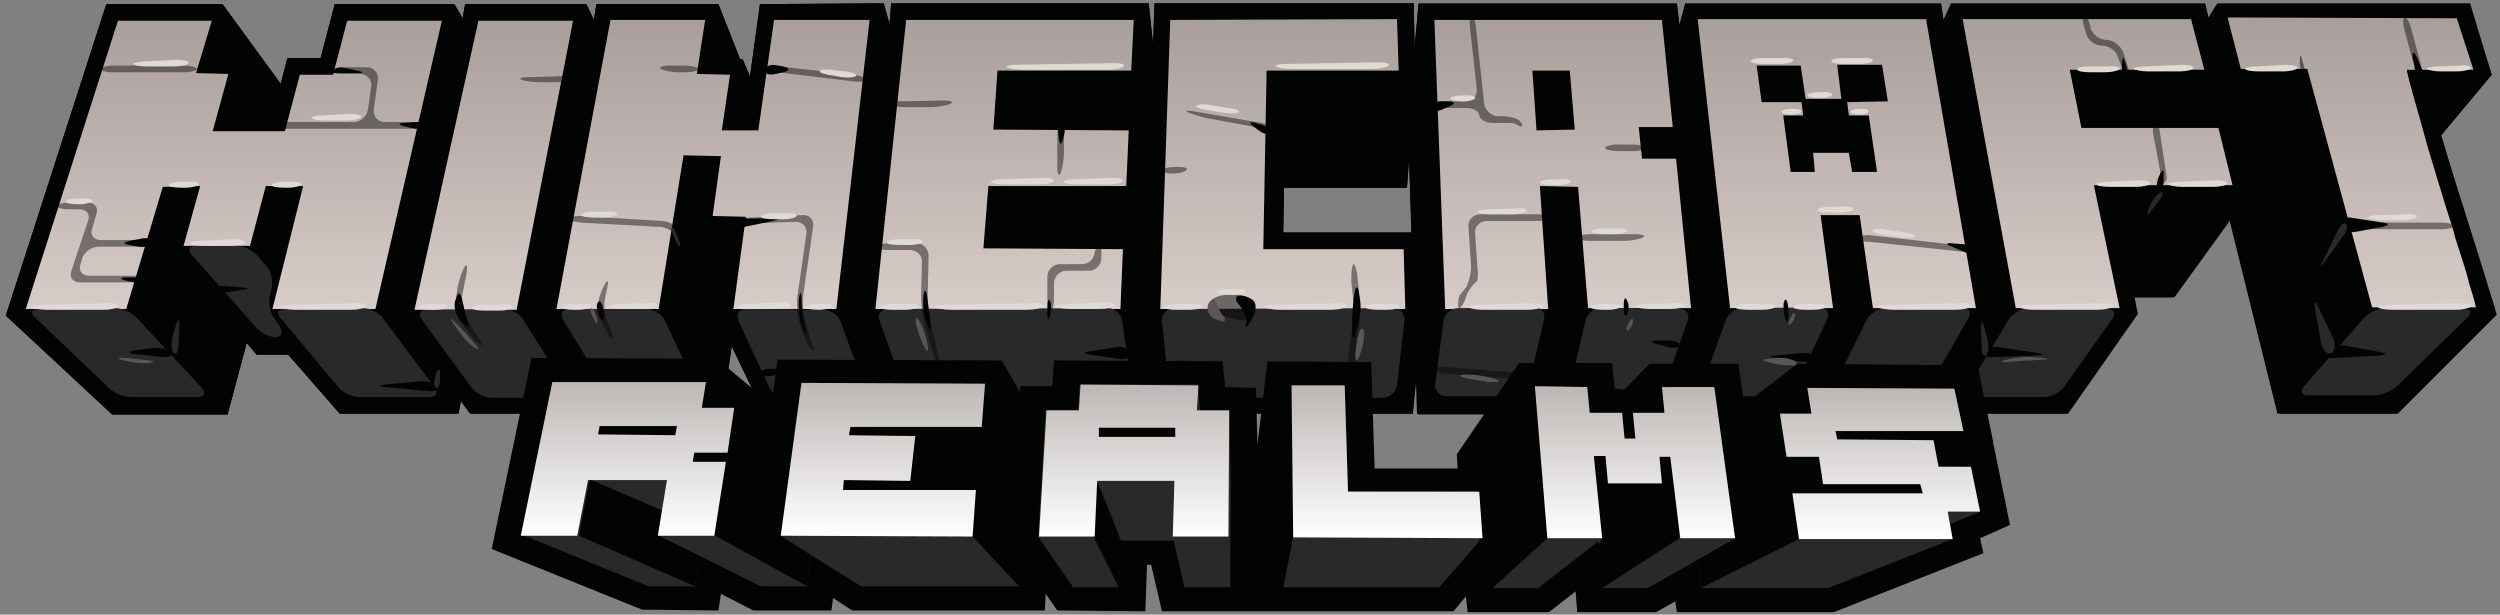 <svg xmlns="http://www.w3.org/2000/svg" viewBox="0 0 301 74">
  <rect x="0" y="0" width="301" height="74" fill="#808080" stroke="none"/>
  <defs>
    <linearGradient x1="50.042%" y1="100.015%" x2="50.042%" y2="-.116%" id="RealmsLogoA">
      <stop stop-color="#D8CCC9" offset="0%"/>
      <stop stop-color="#A89E9B" offset="100%"/>
    </linearGradient>
    <linearGradient x1="50.023%" y1="99.935%" x2="50.023%" y2=".084%" id="RealmsLogoB">
      <stop stop-color="#D8CCC9" offset="0%"/>
      <stop stop-color="#A89E9B" offset="100%"/>
    </linearGradient>
    <linearGradient x1="49.982%" y1="99.957%" x2="49.982%" y2=".028%" id="RealmsLogoC">
      <stop stop-color="#D8CCC9" offset="0%"/>
      <stop stop-color="#A89E9B" offset="100%"/>
    </linearGradient>
    <linearGradient x1="49.956%" y1="99.918%" x2="49.956%" y2="-.063%" id="RealmsLogoD">
      <stop stop-color="#D8CCC9" offset="0%"/>
      <stop stop-color="#A89E9B" offset="100%"/>
    </linearGradient>
    <linearGradient x1="50.175%" y1="100.319%" x2="50.175%" y2=".346%" id="RealmsLogoE">
      <stop stop-color="#D8CCC9" offset="0%"/>
      <stop stop-color="#A89E9B" offset="100%"/>
    </linearGradient>
    <linearGradient x1="50.028%" y1="100.074%" x2="50.028%" y2="-.14%" id="RealmsLogoF">
      <stop stop-color="#D8CCC9" offset="0%"/>
      <stop stop-color="#A89E9B" offset="100%"/>
    </linearGradient>
    <linearGradient x1="50.208%" y1="100.108%" x2="50.208%" y2="-.049%" id="RealmsLogoG">
      <stop stop-color="#D8CCC9" offset="0%"/>
      <stop stop-color="#A89E9B" offset="100%"/>
    </linearGradient>
    <linearGradient x1="49.879%" y1="99.857%" x2="49.879%" y2="-.242%" id="RealmsLogoH">
      <stop stop-color="#D8CCC9" offset="0%"/>
      <stop stop-color="#A89E9B" offset="100%"/>
    </linearGradient>
    <linearGradient x1="50.025%" y1="99.888%" x2="50.025%" y2=".133%" id="RealmsLogoI">
      <stop stop-color="#D8CCC9" offset="0%"/>
      <stop stop-color="#A89E9B" offset="100%"/>
    </linearGradient>
    <linearGradient x1="50.368%" y1="99.996%" x2="50.368%" y2="-.275%" id="RealmsLogoJ">
      <stop stop-color="#FFF" offset="0%"/>
      <stop stop-color="#BCB7B4" offset="100%"/>
    </linearGradient>
    <linearGradient x1="50.002%" y1="99.926%" x2="50.002%" y2="-.035%" id="RealmsLogoK">
      <stop stop-color="#FFF" offset="0%"/>
      <stop stop-color="#BCB7B4" offset="100%"/>
    </linearGradient>
    <linearGradient x1="49.814%" y1="100.397%" x2="49.814%" y2="-.244%" id="RealmsLogoL">
      <stop stop-color="#FFF" offset="0%"/>
      <stop stop-color="#BCB7B4" offset="100%"/>
    </linearGradient>
    <linearGradient x1="49.955%" y1="100.096%" x2="49.955%" y2="-.11%" id="RealmsLogoM">
      <stop stop-color="#FFF" offset="0%"/>
      <stop stop-color="#BCB7B4" offset="100%"/>
    </linearGradient>
    <linearGradient x1="49.927%" y1="100.238%" x2="49.927%" y2=".116%" id="RealmsLogoN">
      <stop stop-color="#FFF" offset="0%"/>
      <stop stop-color="#BCB7B4" offset="100%"/>
    </linearGradient>
    <linearGradient x1="50.101%" y1="99.773%" x2="50.101%" y2="-.111%" id="RealmsLogoO">
      <stop stop-color="#FFF" offset="0%"/>
      <stop stop-color="#BCB7B4" offset="100%"/>
    </linearGradient>
  </defs>
  <g fill-rule="nonzero" fill="none">
    <g fill="#020303">
      <path d="M13.5 49.9L.7 38 12.8.5h14l7 9.6.8-3.1h4L40.3.5h14.4l1 1.7.3-1.7h14.6l.9 1.9.3-1.9h14.7l2.6 6.6h.3l.9 2.1L91.5.5l14.9-.1.7 2.5.2-2.5h31l1.5 14-.3 8.2h-.7l.5 4.5-.3 8.7h-.9l.7 4.9-.4 9.1h-30.7l-.8-2.2-.2 2.2H92l-3.9-8.1-1.2 8.1H72.4l-1.1-1.6-.3 1.6H56.6l-1.1-1.5-.3 1.5H40.9l-6.2-7.1h-3.8l-1.2-1.4-2.3 8.6zM169.5 14.4l1.3-14h31.1l.3 2.6.7-2.6h30.8l.3 2 .9-2h30.6l.4 1.7L267 .4h30.4L300 9l-6.1 7.3.1.3c.4 1.4.9 2.9 1.3 4.3.3 1 2.2 7.2 2.2 7.2l.9 2.9c.3 1 .6 1.9.9 2.9.3 1 .6 2 .8 2.9l.3 1.1-11.9 11.9h-14.3l-5.8-23.4-6.8 9.4h-4.8l.4 2-8.4 12h-14.5L234 48l-1 1.8h-14.6l-.3-2-.9 2h-14.8l-.2-2.3-.8 2.3h-14.9l-.2-3-.6 3h-15.1l-1.1-35.4z"/>
      <path d="M137.7 37.6L139 .4h31.2l.2 8.5-1 13.7h-14.8l-.1 5.4H171l.3 9.6-1.2 12.2h-31z"/>
    </g>
    <g fill="#A89E9B">
      <path d="M27.5 8.9l-1.9 6.9h8.7L36.1 9h4l1.7-6.5h11.4l-8 34.7H32.8l3.7-14.8H32l-1.9 7.2h-8l2-7.2-4.5.1-4.4 14.7H3.1L14.2 2.5h11.3l-1.9 6.3zM69 2.5l-6.8 34.8H49.9l7.7-34.8zM85.8 26l1-7.2-4.5-.1-3 18.5H67l6.5-34.8h11.4l-1 6.5 4 .1-1 6.7h4.4l1.9-13.3h11.5l-4 34.8H88.3l1.5-11.1zM135.2 30l-.3 7.2h-29.5l3.7-34.8h27.4l-.3 6.1h-16.1l-.5 7.1 16.3.1-.3 6.7H119l-.6 7.5zM295.8 2.2l2 6.2h-8v.2c.3 1.3.7 2.7 1.1 4.1.4 1.4.8 2.8 1.2 4.3.4 1.5.9 2.9 1.3 4.4.5 1.5.9 3 1.4 4.5.3.9.6 1.8.8 2.7.3.9.6 1.9.9 2.8.3.9.6 1.9.8 2.8.3.9.6 1.9.8 2.8h-12.5l-7.8-28.7h-8l-1.6-6.2 27.6.1zM267.1 15.4l1.7 6.9h-16.7l3.1 14.8h-12.5l-6.4-34.8h27.5l1.6 6.1h-16.2l1.4 7zM219.2 25.9l1.5 11.2h-12.4l-3.9-34.8h27.5l6 34.8h-12.4l-1.6-11.2h-4.7zm8.1-13.7l-.7-4.4h-5.4l.5 4.1h-4.3l-.6-4h-5.3l.6 4.4h4.8l.2 1.6h-2.4l.9 6.8h2.9l-.2-2.3h4.3l.4 2.3h3l-1-6.8h-2.4l-.2-1.6 4.9-.1zM197.7 19.1h4.1l1.8 18h-12.4L190 22.5l-4.6-.1 1 14.8H174l-1.3-34.8h27.4l1.3 12.9h-4.1l.4 3.8zm-8.1-3.5l-.6-7.1h-4.5l.5 7.2 4.6-.1zM152.5 8.5h15.9l-.2-6.2-27.3.1-1.2 34.8h29.5L169 30h-16.9z"/>
    </g>
    <path d="M4.6 37.2c-.8 0-1 .5-.4 1l9 8.6c.6.6 1.8 1 2.6 1h8c.8 0 1-.5.5-1.1l-7.9-8.5c-.6-.6-1.7-1.1-2.5-1.1l-9.3.1zM34.3 37.2c-.8 0-1.1.5-.5 1.1l7 8.4c.5.6 1.6 1.1 2.5 1.1h8.4c.8 0 1.1-.5.6-1.2l-6.2-8.3c-.5-.7-1.6-1.2-2.4-1.2l-9.4.1z" fill="#29282A"/>
    <path d="M23.6 29.6c-.8 0-1.1.5-.5 1.1l7.8 8.8c.5.6 1.6 1.1 2.3 1.1.7 0 .9-.6.5-1.3l-.7-1c-.5-.7-.7-1.9-.5-2.7l.2-.8c.2-.8 0-2-.5-2.6L31 30.8c-.5-.6-1.6-1.2-2.4-1.2h-5zM51.4 37.3c-.8 0-1.1.5-.6 1.2l6 8.2c.5.7 1.6 1.2 2.4 1.2h8.2c.8 0 1.1-.6.7-1.3L63 38.5c-.4-.7-1.5-1.3-2.3-1.3l-9.3.1zM68.5 37.2c-.8 0-1.1.6-.7 1.3l4.9 8c.4.7 1.5 1.3 2.3 1.3h8c.8 0 1.2-.6.8-1.3l-3.8-8c-.4-.7-1.3-1.3-2.2-1.3h-9.3zM89.8 37.2c-.8 0-1.2.6-.9 1.4l3.7 8c.3.7 1.3 1.4 2.1 1.4h8.4c.8 0 1.3-.6 1-1.4l-2.9-7.9c-.3-.8-1.2-1.4-2-1.4l-9.4-.1zM106.9 37.2c-.8 0-1.3.6-1 1.4l2.7 7.6c.3.8 1.2 1.4 2 1.4h24.3c.8 0 1.4-.7 1.3-1.5l-1.1-7.5c-.1-.8-.9-1.5-1.7-1.5l-26.5.1zM141.2 37.2c-.8 0-1.4.7-1.3 1.5l.8 7.7c.1.8.8 1.5 1.7 1.5h24.1c.8 0 1.6-.7 1.7-1.5l.9-7.8c.1-.8-.5-1.5-1.3-1.5l-26.6.1zM175.5 37.1c-.8 0-1.6.7-1.7 1.5l-1 7.6c-.1.8.5 1.5 1.3 1.5h8.2c.8 0 1.7-.7 1.8-1.5l1.8-7.7c.2-.8-.3-1.5-1.1-1.5l-9.3.1zM192.7 37.1c-.8 0-1.7.7-1.8 1.5l-1.8 7.6c-.2.8.3 1.5 1.2 1.5h8.2c.8 0 1.7-.6 2-1.4l2.7-7.7c.3-.8-.2-1.4-1-1.4l-9.5-.1zM209.8 37.1c-.8 0-1.7.6-2 1.4l-2.8 7.8c-.3.8.2 1.4 1 1.4h8.2c.8 0 1.8-.6 2.1-1.4l3.7-7.9c.3-.7 0-1.4-.9-1.4l-9.3.1zM227 37.1c-.8 0-1.8.6-2.2 1.3l-3.9 7.9c-.4.7 0 1.3.8 1.3h8.5c.8 0 1.8-.6 2.2-1.3l4.6-8c.4-.7.1-1.3-.7-1.3l-9.3.1zM244.2 37.1c-.8 0-1.8.6-2.3 1.3l-4.9 8.1c-.4.7-.1 1.3.7 1.3h8.4c.8 0 1.9-.5 2.4-1.2l5.8-8.2c.5-.7.2-1.2-.6-1.2l-9.5-.1zM287.2 37.1c-.8 0-1.9.5-2.5 1.1l-7.3 8.3c-.5.6-.3 1.1.5 1.1h8c.8 0 2-.5 2.6-1l8.6-8.4c.6-.6.4-1-.4-1l-9.5-.1z" fill="#29282A"/>
    <g opacity=".44" fill="#020303">
      <path d="M12.2 8.3c-.1.2.5.4 1.3.4h8.7c.8 0 1.5-.2 1.5-.4s-.7-.4-1.5-.4h-8.5c-.7 0-1.4.1-1.5.4zM11.6 25.8c.3-.8-.2-1.4-1-1.4H8.3c-.8 0-1.5.2-1.5.4s.7.4 1.5.4h1.3c.8 0 1.3.6 1 1.4l-2 6c-.3.8.2 1.4 1 1.4h6.6c.8 0 1.5-.2 1.5-.4s-.7-.4-1.5-.4h-5.5c-.8 0-1.3-.6-1-1.4l.2-.7c.3-.8 1.1-1.4 2-1.4H17c.8 0 1.5-.2 1.5-.4s-.7-.4-1.5-.4h-4.9c-.8 0-1.3-.6-1-1.4l.5-1.7zM45.5 9.6c.1-.8-.5-1.5-1.3-1.5h-2.7c-.8 0-1.6.2-1.6.4-.1.2.5.4 1.4.4h2.1c.8 0 1.4.7 1.3 1.5l-.4 2.8c-.1.8-.9 1.5-1.7 1.5h-8c-.8 0-1.5.2-1.5.4s.7.4 1.5.4h15.5c.8 0 1.5-.2 1.5-.4s-.7-.4-1.5-.4h-3.8c-.8 0-1.4-.7-1.3-1.5l.5-3.6zM56.2 32.8c.1-.8 0-1.1-.3-.6-.3.5-.6 1.5-.8 2.3l-.2 1.5c-.2.8.1 2 .6 2.7l.6.8c.5.7 1.2 1.5 1.7 1.9.5.4.5.1 0-.6l-1.5-2.3c-.5-.7-.7-1.9-.6-2.7l.5-3zM68.4 9.5c0-.2-.7-.4-1.5-.3l-3.4.1c-.8 0-1.1.2-.7.3.4.1 1.5.3 2.3.3h1.8c.8 0 1.5-.2 1.5-.4zM73.1 34.7c.2-.8.1-1.1-.2-.6-.3.5-.7 1.4-.8 2-.1.6 0 1.8.3 2.5.3.8.8 1.7 1.1 2.1.3.4.4.1.1-.7l-.6-1.5c-.3-.8-.3-2.1-.1-2.9l.2-.9zM69.9 26c-.8 0-1.5.1-1.5.3 0 .2.7.4 1.5.5l9.3.5c.8 0 1.7.4 2 .9.3.5.7.7.8.6.2-.1 0-.6-.3-1.2-.3-.5-1.3-1-2.1-1l-9.7-.6zM79.6 8.3c.3.2 1.3.4 2.1.4h.9c.8 0 1.5-.2 1.5-.4s-.6-.3-1.4-.4l-2.2-.1c-.8.1-1.2.3-.9.5zM90.3 26.2c-.8 0-1.5.2-1.5.4s.7.4 1.5.3l5.5-.2c.8 0 1.4.6 1.3 1.4L96 35.7c-.1.8 0 2.1.2 2.9l.3 1c.2.8.7 1.9 1.1 2.4.4.5.5.3.2-.5l-.9-3c-.2-.8-.3-2.1-.2-2.9l1.2-8.3c.1-.8-.4-1.5-1.3-1.4l-6.3.3zM92.2 8.1c0 .2.6.5 1.4.6l9.2 1.1c.8.1 1.5 0 1.5-.2s-.7-.5-1.5-.6l-9-1c-.8-.1-1.5-.1-1.6.1zM111.8 30.8c0-.8-.6-1.5-1.4-1.5h-3.5c-.8 0-1.5.2-1.5.4s.7.4 1.5.4h2.7c.8 0 1.5.7 1.4 1.5l-.1 4c0 .8.1 2.1.3 2.9l.7 2.6c.2.8.6 1.9.9 2.4.3.5.4.3.2-.5l-1-4.5c-.2-.8-.3-2.1-.3-3l.1-4.7zM107.3 12.5c0 .2.7.4 1.5.4h3.3c.8 0 1.9-.2 2.3-.4.5-.2.1-.4-.7-.4l-5 .1c-.8-.1-1.4.1-1.4.3zM128.1 16.3c0-.8-.2-1.5-.4-1.5s-.4.7-.4 1.5v3.9c0 .8.2 1.1.4.6.2-.5.4-1.6.4-2.4v-2.1zM131.8 30.3c0 .8-.7 1.5-1.5 1.5h-2.7c-.8 0-1.5.7-1.5 1.5V36c0 .8.2 1.5.4 1.5s.4-.7.4-1.5v-1.9c0-.8.7-1.5 1.5-1.5h2.7c.8 0 1.5-.7 1.5-1.5v-1c0-.8-.1-1.5-.3-1.5-.2 0-.4.7-.4 1.5l-.1.2zM162.9 31.9c-.2.3-.2 1.3-.2 2.1l.2 1.8c.1.8.1 2.2 0 3l-1.1 8c-.1.8 0 1.5.3 1.5s.5-.7.6-1.5l1-7.9c.1-.8.1-2.2 0-3l-.3-3c-.2-.9-.4-1.3-.5-1zM140.1 43.8c0 .2.7.4 1.5.4h.7c.8 0 1.5-.2 1.5-.4s-.7-.4-1.5-.4h-.7c-.9.1-1.5.2-1.5.4zM143 13.5c.4.2 1.4.5 2.2.7l6.5 1.2c.8.3 1.4.4 1.5.2.1-.2-.5-.6-1.3-.8l-8.2-1.4c-.8-.1-1.1-.1-.7.1zM142.8 20.5c.3-.2 0-.4-.9-.4h-.5c-.8 0-1.5.2-1.5.4s.5.4 1.1.4c.6 0 1.5-.1 1.8-.4zM178.1 13.9c.1.5.8.9 1.6.9h1c.8 0 1.6 0 1.7.1.1 0 .6.4.8.3.2-.1 0-.4-.3-.7-.3-.3-1.3-.5-2.1-.5h-.4c-.8 0-1.6-.7-1.7-1.5l-1-9.2c-.1-.8-.3-1.5-.5-1.4-.2 0-.3.7-.2 1.5l.8 7.3c.1.8-.5 1.5-1.3 1.5h-2.8c-.8 0-1.5.2-1.5.4s.7.4 1.5.4h2.9c.8 0 1.5.4 1.5.9zM177.1 31.8c.1.8-.2 2.1-.6 2.8l-.8 1c-.2.8-.2 1.5 0 1.5s.6-.6.8-1.3c0 0 .1-.5.5-1 .3-.5.7-.9.8-.9.1 0 .2-.7.1-1.5l-.3-4.3c-.1-.8.6-1.5 1.4-1.5h6.3c.8 0 1.5-.2 1.5-.4s-.7-.4-1.5-.4h-7.1c-.8 0-1.5.7-1.4 1.5l.3 4.5zM189.8 28.6c0 .2.7.4 1.5.4h4.3c.8 0 1.8-.2 2.2-.4.4-.2 0-.4-.8-.4h-5.7c-.8 0-1.5.2-1.5.4zM193.3 17.9c.2.2 1.1.3 1.9.3h1.4c.8 0 1.5-.2 1.5-.4s-.7-.4-1.5-.4h-2.2c-.8.1-1.3.3-1.1.5zM172.5 44.5c0 .2.6.4 1.5.5l9.3.7c.8.1 1.5-.1 1.5-.3 0-.2-.6-.4-1.5-.5l-9.3-.7c-.8-.1-1.5.1-1.5.3zM225 28.3c-.8 0-1.5.2-1.5.4s.7.4 1.5.4l11.3 1.2c.8.1 1.5 0 1.6-.2.1-.2-.5-.4-1.4-.5L225 28.3zM259.5 14.3c-.2.1-.3.8-.3 1.6l1 5.3c-.4.7-.5 1.4-.3 1.5.2.1.6-.4 1-1.2l-.9-5.9c-.1-.8-.3-1.4-.5-1.3zM253.6 4.8c-.8 0-1.6-.6-1.9-1.4v-.2c-.2-.8-.6-1.4-.8-1.3-.2.1-.2.8.1 1.5l.2.7c.2.8 1.1 1.4 1.9 1.4.8 0 1.7.6 1.9 1.4l.5 1.3c.3.8.6 1.4.8 1.3.2-.1.1-.8-.1-1.5l-.6-1.8c-.3-.7-1.2-1.4-2-1.4zM283.4 26.8c-.8 0-1.5.2-1.5.4s.7.4 1.5.4H294c.8 0 1.5-.2 1.5-.4s-.7-.4-1.5-.4h-10.6zM291.4 9c.2-.1.2-.7 0-1.5l-1.1-4.1c-.2-.8-.6-1.4-.8-1.3-.2.1-.2.7 0 1.5l1.1 4.1c.3.7.6 1.4.8 1.3z"/>
    </g>
    <path d="M39.5 8.8H43c.8 0 .8-.1 0-.3l-1.4-.3c-.8-.2-1.4 0-1.4.4.1 0 .1 0-.7.2zM20.5 42.4c-.3-.4-1.3-.6-2.1-.5l-2.2.3c-.8.1-.8.3 0 .4l3.5.4c.8 0 1.2-.2.8-.6zM52.7 46.5c-.2-.4-1.1-.6-1.9-.6l-4.5.4c-.8.1-.8.2 0 .3l5.3.5c.8.1 1.3-.2 1.1-.6zM91.5 45c-.1-.3.5-.6 1.3-.6h1.3c.8 0 .8.2.1.5l-1 .3c-.8.2-1.6.1-1.7-.2zM136 42.5c-.1-.5-.8-.9-1.6-.7l-3.2.5c-.8.1-.8.3 0 .4l3.5.5c.8.2 1.4-.2 1.3-.7zM139.8 44.3c0-.5.6-.9 1.4-.8h.3c.8.1.9.5.1.8l-.5.2c-.7.5-1.3.3-1.3-.2zM111.6 35.6c-.1-.8-.3-.8-.4-.1-.1.7-.1 1.9.2 2.7l.3.9c.2.8.4.8.3-.1v-.5c-.1-.8-.3-2.1-.4-2.9zM126.4 36.2c-.2-.3-.3.1-.3.9v.7c0 .8.2.9.3.2.2-.7.2-1.5 0-1.8zM96.5 35.9c0-.8-.2-.8-.3 0-.1.8 0 2 .2 2.8l.3.9c.3.8.4.8.2-.1l-.1-.8c-.2-.8-.3-2.1-.3-2.8zM72.4 36.5c-.1-.3-.4-.3-.5.1-.1.4 0 1.1.3 1.6s.5.4.5-.1c0-.6-.1-1.3-.3-1.6zM55.6 35.9c-.2-.8-.5-.7-.7.1l-.1.2c-.2.8.1 1.9.7 2.5l.2.2c.6.6.9.5.6-.3-.3-.8-.5-1.9-.7-2.7zM25.4 34.8c-.2-.3.2-.5 1-.4l2.8.2c.8.1.8.2 0 .3l-2 .3c-.7.1-1.6-.1-1.8-.4zM163.1 35.2c.1-.8.4-.8.5 0l.1.6c.2.8.1 2.1-.1 2.9l-.4 1.4c-.2.8-.4.8-.4 0v-1.3c0-.8.1-2.2.2-3l.1-.6zM152.9 15.9c0 .4-.6.3-1.2-.1l-.7-.5c-.7-.5-.6-.7.2-.5l.2.1c.9.1 1.5.6 1.5 1zM202.2 41.6c.1-.3-.5-.6-1.3-.6h-1.4c-.8 0-.8.2-.1.4l1.2.3c.8.3 1.5.2 1.6-.1zM195.9 36.2c-.2-.5-.4-.3-.4.5v.4c0 .8.2 1.2.4.7s.3-1.1 0-1.6zM218.3 43.1c.1-.4-.4-.6-1.2-.6l-3.3.3c-.8.1-.8.2 0 .3l2.8.4c.8.2 1.6 0 1.7-.4zM215.2 36.4c-.1-.4-.3-.4-.4-.1-.1.4-.1 1.2.1 1.9s.3.7.4.1c.1-.6 0-1.5-.1-1.9zM259.9 22.9c-.3-.1-.3-.8 0-1.6l.1-.2c.3-.8.6-.7.5.1v.3c0 1-.3 1.5-.6 1.4zM238.7 42.3c.3-.4 1.2-.6 2-.5l4.6.7c.8.1.8.2 0 .3l-5.7.2c-.8-.1-1.2-.4-.9-.7zM280.1 42.3c.4-.5 1.4-.8 2.2-.7l4.3.8c.8.2.8.3 0 .4l-5.6.3c-.9.1-1.3-.3-.9-.8zM281.8 27.1c-.2-.6.4-1 1.2-.9l3.9.6c.8.1.8.3 0 .5l-3.2.6c-1 .2-1.8-.2-1.9-.8z" fill="#020303"/>
    <path d="M277.5 9.6c-.3-.2-.5-1.1-.6-1.9v-.4c0-.8.1-.8.3 0l.4 1.4c.3.7.2 1.1-.1.9z" opacity=".5" fill="#020303"/>
    <path d="M237.4 30.7l-2.4-1c-.8-.3-.7-.5.1-.4l2.5.2" fill="#020303"/>
    <path d="M150.7 38c.2-.5.2-1.3 0-1.7-.2-.5-1-.8-1.8-.8h-1.2c-.8 0-1.8.4-2.1.9-.3.5.1 1.1.9 1.4l2.4.7c.9.2 1.7 0 1.8-.5z" opacity=".5" fill="#020303"/>
    <path d="M149.2 36.7c-.6-.6-.5-1.1.1-1.1s1.4.3 1.7.7c.3.4.2 1.3-.2 2l-.3.5c-.4.7-.7.8-.5.2.2-.6-.2-1.6-.8-2.3zM92.1 8.4c.1-.5.8-.7 1.6-.5l.6.1c.8.2.8.5 0 .7l-.9.2c-.8.2-1.4 0-1.3-.5zM51.3 15.2c-.2.3-1 .4-1.8.2l-.7-.2c-.8-.2-.8-.4 0-.4l1.3-.1c.8 0 1.4.2 1.2.5zM18.4 29.2c.1-.4-.4-.6-1.2-.5l-1.6.3c-.8.2-.8.4 0 .5l1.1.2c.8.1 1.6-.1 1.7-.5z" fill="#020303"/>
    <path d="M20.9 42.5c-.3-.3-.3-1.2-.1-2l.4-1.4c.2-.8.4-.8.4.1l-.1 2.4c0 .8-.3 1.2-.6.9zM52.5 46.7c-.3-.2-.3-.9 0-1.7.3-.8.5-.7.5.1v.4c0 .8-.2 1.3-.5 1.2zM80.9 27.7c0-.6.2-.4.5.4l.3.7c.3.8.3 1.1-.1.6-.3-.4-.6-1.2-.7-1.7zM239.1 42.8c.3-.2.4-1.1.2-1.9l-.4-1.5c-.2-.8-.4-.8-.4.1l.1 2.3c-.1.7.2 1.2.5 1zM280.7 42.5c.5-.2.5-1.1.2-1.8l-1.8-3.8c-.3-.7-.5-.7-.4.1l.8 4.5c.3.8.8 1.3 1.2 1zM282.5 27c-.2-.3-.6 0-1 .7l-1.8 3.8c-.4.7-.3.8.2.1l2-2.8c.5-.6.8-1.4.6-1.8z" fill="#29282A"/>
    <path d="M255.4 9.8l.1-2.2c0-.8.2-.8.4 0l.6 2.5" fill="#020303"/>
    <path d="M14.9 43.4c-.8-.2-.8-.4.1-.3h.2c.8.1 2.1.2 2.8.3.7.1.6.2-.1.3-.7.1-2.2-.1-3-.3zM54.8 38.8c-.6-.6-.7-.5-.2.2l.8 1.1c.5.7 1.3 1.5 1.8 1.8.5.3.5.1-.1-.6s-1.4-1.6-2-2.2l-.3-.3zM71.2 37.1c-.2 0-.1.6.3 1.3.3.7.5.7.4 0-.2-.7-.5-1.3-.7-1.3zM94.4 45.2c-.7-.1-.6-.2.2-.4l1.2-.2c.8-.1 1.1 0 .7.2-.5.3-1.4.5-2.1.4zM110.6 38.5c-.3-.5-.4-.2-.3.6.2.8.6 2 1 2.7.4.7.5.6.4-.2l-.2-.9c-.2-.8-.6-1.8-.9-2.2zM164.2 39.9c-.1-.5-.4-.4-.6.2-.2.6-.4 1.8-.4 2.6s.2.9.5.1l.2-.6c.3-.8.4-1.8.3-2.3zM146.4 36.4c-.2-.5-.6-.4-.9.2-.3.6 0 1.5.8 1.8l.3.1c.7.4 1.1.2.8-.3-.4-.4-.8-1.3-1-1.8zM176.4 45.5c-.8-.2-.8-.4 0-.4h.5c.8 0 2.1.2 2.9.5h.1c.8.3.7.4-.1.4h-.5c-.8-.1-2.1-.3-2.9-.5zM196.6 38.5c-.1-.3-.3 0-.6.6s-.2.9.1.6c.4-.4.6-.9.5-1.2zM216.1 37.8c-.1-.3-.3 0-.6.6-.2.7-.2.9.1.6.4-.4.6-.9.5-1.2zM212.9 43.6c-.8-.2-.8-.3 0-.4l.9-.1c.8-.1 1.9.1 2.3.4.5.3.3.5-.3.5s-1.8-.1-2.6-.3l-.3-.1zM241.6 43.6c-.8.1-.8-.1 0-.3.8-.2 2.1-.4 2.9-.3l1.4.1c.8.1.8.2 0 .2l-1.4.1c-.8 0-2.1.1-2.9.2z" fill="#5B5558"/>
    <path d="M260.1 23.2c-.4.2-1 .9-1.3 1.7l-.1.3c-.3.8-.2.8.3.2l1-1.3c.5-.7.5-1.1.1-.9z" fill="#29282A"/>
    <path d="M291.5 9.4c-.4 0-.8-.7-.8-1.5l-.2-.9c-.1-.8.1-.9.5-.1l.5 1.2c.4.7.4 1.3 0 1.3zM172.2 13c0-.5.6-.8 1.4-.8h.8c.8 0 .9.3.1.6l-.9.4c-.7.3-1.4.2-1.4-.2zM127.8 14.6c-.3-.2-.5.4-.4 1.2l.1.9c.1.8.3.8.5 0l.1-.4c.2-.7.1-1.5-.3-1.7zM88.1 26.9c-.1-.3.5-.6 1.3-.6h3.7c.8 0 .8.1 0 .3l-3.4.7c-.7.1-1.5 0-1.6-.4zM17.7 33.9c.1-.3-.6-.5-1.4-.5h-1.1c-.8 0-.8.2 0 .4l1 .2c.7.2 1.4.1 1.5-.1z" fill="#020303"/>
    <path d="M5 36.7c-.8 0-1.4.2-1.2.3.2.1 1 .3 1.8.3h6.9c.8 0 1.6-.2 1.8-.4.2-.2-.4-.4-1.2-.4l-8.1.2zM34.9 36.7c-.8 0-1.4.2-1.2.3.2.1 1 .3 1.8.3h6.8c.8 0 1.6-.2 1.8-.4.2-.2-.4-.4-1.2-.4l-8 .2zM51.7 36.6c-.8 0-1.4.2-1.4.4s.8.3 1.6.3h.4c.8 0 1.5-.2 1.6-.4.1-.2-.6-.4-1.4-.3h-.8zM21.7 21.9c-.8 0-1.4.2-1.4.4s.8.3 1.6.3h.4c.8 0 1.5-.2 1.6-.4.1-.2-.6-.4-1.4-.3h-.8zM34.1 21.9c-.8 0-1.4.2-1.4.4s.8.3 1.6.3h.4c.8 0 1.5-.2 1.6-.4.1-.2-.6-.4-1.4-.3h-.8zM9.3 23.9c-.8 0-1.5.2-1.4.4.1.2.8.3 1.6.3s1.5-.2 1.6-.4c.1-.2-.6-.4-1.4-.3h-.4zM24.2 29c-.8 0-1.4.2-1.3.3.1.2.9.3 1.7.3h3.2c.8 0 1.6-.2 1.7-.4.1-.2-.5-.4-1.3-.4l-4 .2zM17.4 7.4c-.8 0-1.4.2-1.3.3.1.2.8.3 1.7.3H21c.8 0 1.6-.2 1.7-.4.1-.2-.5-.4-1.3-.4l-4 .2zM69 36.6c-.8 0-1.4.2-1.4.4s.8.3 1.6.3h.4c.8 0 1.5-.2 1.6-.4.1-.2-.6-.4-1.4-.3H69zM98.4 36.6c-.8 0-1.5.2-1.4.4.1.2.8.3 1.6.3s1.5-.2 1.6-.4c.1-.2-.6-.4-1.4-.3h-.4zM74.5 36.6c-.8 0-1.4.2-1.3.3.1.1.8.3 1.7.3h2.5c.8 0 1.6-.2 1.7-.4.1-.2-.5-.4-1.3-.3l-3.3.1zM90.1 36.6c-.8 0-1.4.2-1.3.3.1.2.9.3 1.7.3h3c.8 0 1.6-.2 1.7-.4.1-.2-.5-.4-1.3-.4l-3.8.2zM107.3 36.6c-.8 0-1.4.2-1.4.4.1.2.8.3 1.6.3h1.5c.8 0 1.6-.2 1.6-.4.1-.2-.5-.4-1.4-.3h-1.9zM141.5 36.6c-.8 0-1.4.2-1.4.4s.8.3 1.6.3h1.5c.8 0 1.6-.2 1.6-.4s-.5-.4-1.4-.3h-1.9zM165.8 36.6c-.8 0-1.4.2-1.4.4.1.2.8.3 1.6.3h1c.8 0 1.6-.2 1.6-.4.1-.2-.5-.4-1.4-.3h-1.4zM177.9 36.7c-.8 0-1.4.2-1.2.3.2.1.9.3 1.8.3h5.5c.8 0 1.6-.2 1.8-.4.2-.2-.4-.4-1.2-.4l-6.7.2zM192.9 36.6c-.8 0-1.4.2-1.4.4.1.2.8.3 1.6.3h.5c.8 0 1.5-.2 1.6-.4.1-.2-.6-.4-1.4-.3h-.9zM198.3 36.6c-.8 0-1.4.2-1.3.3.1.2.9.3 1.7.3h2.5c.8 0 1.6-.2 1.7-.4.1-.2-.5-.4-1.3-.3l-3.3.1zM210.2 36.6c-.8 0-1.4.2-1.3.4.1.2.8.3 1.6.3h1.7c.8 0 1.6-.2 1.6-.4s-.5-.4-1.3-.3h-2.3zM217.3 36.6c-.8 0-1.4.2-1.4.4s.8.3 1.6.3h.8c.8 0 1.6-.2 1.6-.4.1-.2-.6-.4-1.4-.3h-1.2zM227.3 36.7c-.8 0-1.3.2-1.2.3.1.1 1 .3 1.8.3h7.6c.8 0 1.6-.2 1.8-.4.2-.2-.3-.4-1.2-.4l-8.8.2zM244.4 36.7c-.8 0-1.3.2-1.2.3.2.2 1 .3 1.8.3h7.6c.8 0 1.6-.2 1.8-.4.2-.2-.3-.4-1.2-.4l-8.8.2zM287.5 36.7c-.8 0-1.3.2-1.2.3.2.2 1 .3 1.8.3h7.6c.8 0 1.6-.2 1.8-.4.2-.2-.3-.4-1.2-.4l-8.8.2zM271.6 8c-.8 0-1.4.2-1.3.3.1.2.9.3 1.7.3h2.9c.8 0 1.6-.2 1.7-.4.1-.2-.5-.4-1.3-.4l-3.7.2zM258.2 8c-.8 0-1.4.2-1.3.3.1.1.9.3 1.7.3h3.8c.8 0 1.6-.2 1.7-.4.1-.2-.5-.4-1.3-.4l-4.6.2zM251.4 8c-.8 0-1.4.2-1.3.4.1.2.8.3 1.6.3h1.8c.8 0 1.6-.2 1.7-.4.1-.2-.5-.4-1.3-.3h-2.5zM253.7 21.9c-.8 0-1.4.2-1.3.3.1.2.9.3 1.7.3h3.1c.8 0 1.6-.2 1.7-.4.1-.2-.5-.4-1.3-.4l-3.9.2zM212.1 7c-.8 0-1.4.2-1.3.4.1.2.8.3 1.7.3h1.8c.8 0 1.6-.2 1.6-.4.1-.2-.5-.4-1.3-.3h-2.5zM221.8 7c-.8 0-1.4.2-1.3.4.1.2.8.3 1.6.3h1.8c.8 0 1.6-.2 1.6-.4s-.5-.4-1.3-.3h-2.4zM215.7 13.1c-.7 0-1.3.2-1.2.4.1.2.6.3 1.2.3s1.2-.2 1.2-.4c.1-.2-.5-.3-1.2-.3zM219 11.1c-.8 0-1.5.2-1.4.4.1.2.7.3 1.5.3s1.5-.2 1.5-.4c.1-.2-.6-.4-1.4-.3h-.2zM176 11.5c-.8 0-1.5.2-1.4.4.1.2.7.3 1.5.3s1.5-.2 1.5-.4-.6-.4-1.4-.3h-.2zM186.8 21.6c-.8 0-1.4.2-1.4.4.1.2.8.3 1.6.3h.5c.8 0 1.5-.2 1.6-.4.1-.2-.6-.4-1.4-.3h-.9zM179.2 25.2c-.8 0-1.4.2-1.3.3.1.2.8.3 1.7.3h2.5c.8 0 1.6-.2 1.7-.4.1-.2-.5-.4-1.3-.3l-3.3.1zM286.4 25.9c-.8 0-1.4.2-1.3.3.1.2.8.3 1.7.3h2.5c.8 0 1.6-.2 1.7-.4.1-.2-.5-.4-1.3-.3l-3.3.1zM108.2 28.8c-.8 0-1.4.2-1.4.4.1.2.8.3 1.6.3h1.1c.8 0 1.6-.2 1.6-.4.1-.2-.5-.4-1.4-.3h-1.5zM93 25.7c-.8 0-1.4.2-1.4.4.1.2.8.3 1.6.3h1.1c.8 0 1.6-.2 1.6-.4.1-.2-.5-.4-1.4-.3H93zM71.4 25.5c-.8 0-1.4.2-1.4.4s.8.3 1.6.3h1.1c.8 0 1.6-.2 1.6-.4.1-.2-.5-.4-1.4-.3h-1.5zM38.8 13.9c-.8 0-1.4.2-1.3.3.1.2.9.3 1.7.3h2.6c.8 0 1.6-.2 1.7-.4.1-.2-.5-.4-1.3-.4l-3.4.2zM100.1 8.4c-.8-.1-1.4 0-1.4.2s.8.4 1.6.5l1.1.2c.8.1 1.6 0 1.7-.2.1-.2-.5-.4-1.3-.5l-1.7-.2zM193 27.5c-.8 0-1.4.2-1.4.4s.8.3 1.6.3h1.1c.8 0 1.6-.2 1.6-.4.1-.2-.5-.4-1.4-.3H193zM220.2 24.9c-.8 0-1.4.2-1.4.4.1.2.8.3 1.6.3h1.1c.8 0 1.6-.2 1.6-.4.1-.2-.5-.4-1.4-.3h-1.5zM154.7 7.7c-.8 0-1.3.2-1.1.3.2.2 1.1.3 1.9.3h9.8c.8 0 1.7-.2 1.9-.4.2-.2-.3-.4-1.1-.4l-11.4.2zM122.3 7.8c-.8 0-1.3.2-1.1.3.2.2 1.1.3 1.9.3h10.3c.8 0 1.7-.2 1.9-.4.2-.2-.2-.4-1.1-.4l-11.9.2zM120.6 21.6c-.8 0-1.4.2-1.3.3.1.2.9.3 1.7.3h4.2c.8 0 1.6-.2 1.7-.4.1-.2-.4-.4-1.3-.4l-5 .2zM129.3 21.6c-.8 0-1.4.2-1.3.3.1.2.9.3 1.7.3h3.8c.8 0 1.6-.2 1.7-.4.1-.2-.5-.4-1.3-.4l-4.6.2zM147.9 34.8c-.8 0-1.4.2-1.4.4.1.2.8.3 1.6.3h.3c.8 0 1.5-.2 1.6-.4.1-.2-.6-.4-1.4-.3h-.7zM145.4 12.6c-.8-.1-1.4 0-1.4.2.1.2.8.4 1.6.5l1.9.3c.8.1 1.6 0 1.7-.1.1-.2-.5-.4-1.3-.5l-2.5-.4zM226.8 27.6c-.8-.1-1.4 0-1.4.2.1.2.8.4 1.6.5l1.9.3c.8.1 1.6 0 1.7-.1.1-.2-.5-.4-1.3-.5l-2.5-.4zM223.9 13.1c-.7 0-1.2.2-1.1.4 0 .2.6.3 1.1.3.5 0 1.1-.2 1.1-.4s-.4-.3-1.1-.3zM262.3 21.9c-.8 0-1.4.2-1.3.3.1.1.9.3 1.7.3h3.8c.8 0 1.6-.2 1.7-.4.1-.2-.5-.4-1.3-.4l-4.6.2zM293.5 8c-.8 0-1.4.2-1.3.3.1.1.8.3 1.7.3h1.9c.8 0 1.6-.2 1.7-.4.1-.2-.5-.4-1.3-.3l-2.7.1zM153.4 36.7c-.8 0-1.4.2-1.2.3.2.1 1 .3 1.8.3h6.3c.8 0 1.6-.2 1.8-.4.2-.2-.4-.4-1.2-.4l-7.5.2zM113.6 36.7c-.8 0-1.3.2-1.1.3.2.1 1.1.3 1.9.3h9.3c.8 0 1.7-.2 1.9-.4.2-.2-.3-.4-1.1-.4l-10.9.2zM128.4 36.6c-.8 0-1.4.2-1.3.3.1.1.9.3 1.7.3h3.7c.8 0 1.6-.2 1.7-.4.1-.2-.5-.4-1.3-.4l-4.5.2zM58.1 36.7c-.8 0-1.4.2-1.3.4.1.2.8.3 1.6.3h1.7c.8 0 1.6-.2 1.6-.4s-.5-.4-1.3-.3h-2.3z" fill="#DFDAD5"/>
    <g>
      <g fill="#020303">
        <path d="M13.5 49.9L.7 38 12.8.5h14l7 9.6.8-3.1h4L40.3.5h14.4l1 1.7.3-1.7h14.6l.9 1.9.3-1.9h14.7l2.6 6.6h.3l.9 2.1L91.5.5l14.9-.1.7 2.5.2-2.5h31l1.5 14-.3 8.2h-.7l.5 4.5-.3 8.7h-.9l.7 4.9-.4 9.1h-30.7l-.8-2.2-.2 2.2H92l-3.9-8.1-1.2 8.1H72.4l-1.1-1.6-.3 1.6H56.6l-1.1-1.5-.3 1.5H40.9l-6.2-7.1h-3.8l-1.2-1.4-2.3 8.6zM186.4 46.9l-.6 3h-15.1l-1.2-35.4 1.3-14h31.1l.3 2.6.7-2.6h30.8l.3 2 .9-2h30.6l.4 1.7 1-1.7h30.4L300 9l-6.1 7.3.1.3c.4 1.4.9 2.9 1.3 4.3.3 1 1.4 4.4 1.4 4.4l1.2 3.8.6 1.9c.3 1 .6 1.9.9 2.9.3 1 .6 2 .9 2.9l.3 1.1-11.9 11.9h-14.3l-5.8-23.4-6.8 9.4H257l.4 2-8.4 12h-14.5l-.3-1.8-1 1.8h-14.6l-.3-2-.9 2h-14.8l-.2-2.3-.8 2.3h-14.9l-.3-2.9z"/>
        <path d="M137.7 37.6L139 .4h31.2l.2 8.5-1 13.7h-14.8l-.1 5.4H171l.3 9.6-1.2 12.2h-31z"/>
      </g>
      <path fill="url(#RealmsLogoA)" d="M24.5 6.9l-1.9 6.9h8.7L33.1 7h4L38.8.5h11.4l-8 34.7H29.8l3.7-14.8H29l-1.9 7.2h-8l2-7.2-4.5.1-4.4 14.7H.1L11.2.5h11.3l-1.9 6.3z" transform="translate(3 2)"/>
      <path fill="url(#RealmsLogoB)" d="M66 .5l-6.8 34.8H46.9L54.6.5z" transform="translate(3 2)"/>
      <path fill="url(#RealmsLogoC)" d="M82.8 24l1-7.2-4.5-.1-3 18.5H64L70.5.4h11.4l-1 6.5 4 .1-1 6.7h4.4L90.2.4h11.5l-4 34.8H85.3l1.5-11.1z" transform="translate(3 2)"/>
      <path fill="url(#RealmsLogoD)" d="M132.2 28l-.3 7.2h-29.5L106.1.4h27.4l-.3 6.1h-16.1l-.5 7.1 16.3.1-.3 6.7H116l-.6 7.5z" transform="translate(3 2)"/>
      <path d="M292.8.2l2 6.2h-8v.2c.3 1.3.7 2.7 1.1 4.1.4 1.4.8 2.8 1.2 4.3.4 1.5.9 2.9 1.3 4.4.5 1.5.9 3 1.4 4.5.3.9.6 1.8.8 2.7.3.9.6 1.9.9 2.8.3.9.6 1.9.8 2.8.3.9.6 1.9.8 2.8h-12.5l-7.8-28.7h-8L265.2.1l27.6.1z" fill="url(#RealmsLogoE)" transform="translate(3 2)"/>
      <path fill="url(#RealmsLogoF)" d="M264.1 13.4l1.7 6.9h-16.7l3.1 14.8h-12.5L233.3.3h27.5l1.6 6.1h-16.2l1.4 7z" transform="translate(3 2)"/>
      <path d="M216.2 23.9l1.5 11.2h-12.4L201.4.3h27.5l6 34.8h-12.4l-1.6-11.2h-4.7zm8.1-13.7l-.7-4.4h-5.4l.5 4.1h-4.3l-.6-4h-5.3l.6 4.4h4.8l.2 1.6h-2.4l.9 6.8h2.9l-.2-2.3h4.3l.4 2.3h3l-1-6.8h-2.4l-.2-1.6 4.9-.1z" fill="url(#RealmsLogoG)" transform="translate(3 2)"/>
      <path d="M194.7 17.1h4.1l1.8 18h-12.4L187 20.5l-4.6-.1 1 14.8H171L169.7.4h27.4l1.3 12.9h-4.1l.4 3.8zm-8.1-3.5l-.6-7.1h-4.5l.5 7.2 4.6-.1z" fill="url(#RealmsLogoH)" transform="translate(3 2)"/>
      <path fill="url(#RealmsLogoI)" d="M149.5 6.5h15.9l-.2-6.2-27.3.1-1.2 34.8h29.5L166 28h-16.9z" transform="translate(3 2)"/>
      <path d="M4.6 37.2c-.8 0-1 .5-.4 1l9 8.6c.6.6 1.8 1 2.6 1h8c.8 0 1-.5.5-1.1l-7.9-8.5c-.6-.6-1.7-1.1-2.5-1.1l-9.3.1zM34.3 37.2c-.8 0-1.1.5-.5 1.1l7 8.4c.5.6 1.6 1.1 2.5 1.1h8.4c.8 0 1.1-.5.6-1.2l-6.2-8.3c-.5-.7-1.6-1.2-2.4-1.2l-9.4.1z" fill="#29282A"/>
      <path d="M23.6 29.6c-.8 0-1.1.5-.5 1.1l7.8 8.8c.5.6 1.6 1.1 2.3 1.1.7 0 .9-.6.5-1.3l-.7-1c-.5-.7-.7-1.9-.5-2.7l.2-.8c.2-.8 0-2-.5-2.6L31 30.8c-.5-.6-1.6-1.2-2.4-1.2h-5zM51.4 37.3c-.8 0-1.1.5-.6 1.2l6 8.2c.5.7 1.6 1.2 2.4 1.2h8.2c.8 0 1.1-.6.7-1.3L63 38.5c-.4-.7-1.5-1.3-2.3-1.3l-9.3.1zM68.5 37.2c-.8 0-1.1.6-.7 1.3l4.9 8c.4.7 1.5 1.3 2.3 1.3h8c.8 0 1.2-.6.8-1.3l-3.8-8c-.4-.7-1.3-1.3-2.2-1.3h-9.3zM89.8 37.2c-.8 0-1.2.6-.9 1.4l3.7 8c.3.7 1.3 1.4 2.1 1.4h8.4c.8 0 1.3-.6 1-1.4l-2.9-7.9c-.3-.8-1.2-1.4-2-1.4l-9.4-.1zM106.9 37.2c-.8 0-1.3.6-1 1.4l2.7 7.6c.3.8 1.2 1.4 2 1.4h24.3c.8 0 1.4-.7 1.3-1.5l-1.1-7.5c-.1-.8-.9-1.5-1.7-1.5l-26.5.1zM141.2 37.2c-.8 0-1.4.7-1.3 1.5l.8 7.7c.1.8.8 1.5 1.7 1.5h24.1c.8 0 1.6-.7 1.7-1.5l.9-7.8c.1-.8-.5-1.5-1.3-1.5l-26.6.1zM175.5 37.1c-.8 0-1.6.7-1.7 1.5l-1 7.6c-.1.8.5 1.5 1.3 1.5h8.2c.8 0 1.7-.7 1.8-1.5l1.8-7.7c.2-.8-.3-1.5-1.1-1.5l-9.3.1zM192.7 37.1c-.8 0-1.7.7-1.8 1.5l-1.8 7.6c-.2.8.3 1.5 1.2 1.5h8.2c.8 0 1.7-.6 2-1.4l2.7-7.7c.3-.8-.2-1.4-1-1.4l-9.5-.1zM209.8 37.1c-.8 0-1.7.6-2 1.4l-2.8 7.8c-.3.8.2 1.4 1 1.4h8.2c.8 0 1.8-.6 2.1-1.4l3.7-7.9c.3-.7 0-1.4-.9-1.4l-9.3.1zM227 37.1c-.8 0-1.8.6-2.2 1.3l-3.9 7.9c-.4.7 0 1.3.8 1.3h8.5c.8 0 1.8-.6 2.2-1.3l4.6-8c.4-.7.1-1.3-.7-1.3l-9.3.1zM244.2 37.1c-.8 0-1.8.6-2.3 1.3l-4.9 8.1c-.4.7-.1 1.3.7 1.3h8.4c.8 0 1.9-.5 2.4-1.2l5.8-8.2c.5-.7.2-1.2-.6-1.2l-9.5-.1zM287.2 37.1c-.8 0-1.9.5-2.5 1.1l-7.3 8.3c-.5.6-.3 1.1.5 1.1h8c.8 0 2-.5 2.6-1l8.6-8.4c.6-.6.4-1-.4-1l-9.5-.1z" fill="#29282A"/>
      <g opacity=".44" fill="#020303">
        <path d="M12.2 8.3c-.1.2.5.4 1.3.4h8.7c.8 0 1.5-.2 1.5-.4s-.7-.4-1.5-.4h-8.5c-.7 0-1.4.1-1.5.4zM11.6 25.8c.3-.8-.2-1.4-1-1.4H8.3c-.8 0-1.5.2-1.5.4s.7.4 1.5.4h1.3c.8 0 1.3.6 1 1.4l-2 6c-.3.8.2 1.4 1 1.4h6.6c.8 0 1.5-.2 1.5-.4s-.7-.4-1.5-.4h-5.5c-.8 0-1.3-.6-1-1.4l.2-.7c.3-.8 1.1-1.4 2-1.4H17c.8 0 1.5-.2 1.5-.4s-.7-.4-1.5-.4h-4.9c-.8 0-1.3-.6-1-1.4l.5-1.7zM45.5 9.6c.1-.8-.5-1.5-1.3-1.5h-2.7c-.8 0-1.6.2-1.6.4-.1.2.5.4 1.4.4h2.1c.8 0 1.4.7 1.3 1.5l-.4 2.8c-.1.8-.9 1.5-1.7 1.5h-8c-.8 0-1.5.2-1.5.4s.7.4 1.5.4h15.5c.8 0 1.5-.2 1.5-.4s-.7-.4-1.5-.4h-3.8c-.8 0-1.4-.7-1.3-1.5l.5-3.6zM56.2 32.8c.1-.8 0-1.1-.3-.6-.3.5-.6 1.5-.8 2.3l-.2 1.5c-.2.8.1 2 .6 2.7l.5.8c.5.7 1.2 1.5 1.7 1.9.5.4.5.1 0-.6l-1.5-2.3c-.5-.7-.7-1.9-.6-2.7l.6-3zM68.4 9.5c0-.2-.7-.4-1.5-.3l-3.4.1c-.8 0-1.1.2-.7.3.5.2 1.5.3 2.3.3h1.8c.8 0 1.5-.2 1.5-.4zM73.1 34.7c.2-.8.1-1.1-.2-.6-.3.5-.7 1.4-.8 2-.1.6 0 1.8.3 2.5.3.8.8 1.7 1.1 2.1.3.4.4.1.1-.7l-.6-1.5c-.3-.8-.3-2.1-.1-2.9l.2-.9zM69.9 26c-.8 0-1.5.1-1.5.3 0 .2.7.4 1.5.5l9.3.5c.8 0 1.7.4 2 .9.3.5.7.7.8.6.2-.1 0-.6-.3-1.2-.3-.5-1.3-1-2.1-1l-9.7-.6zM79.6 8.3c.3.2 1.3.4 2.1.4h.9c.8 0 1.5-.2 1.5-.4s-.6-.3-1.4-.4h-2.2c-.8 0-1.2.2-.9.4zM90.3 26.2c-.8 0-1.5.2-1.5.4s.7.4 1.5.3l5.5-.2c.8 0 1.4.6 1.3 1.4L96 35.7c-.1.8 0 2.1.2 2.9l.3 1c.2.8.7 1.9 1.1 2.4.4.5.5.3.2-.5l-.9-3c-.2-.8-.3-2.1-.2-2.9l1.2-8.3c.1-.8-.4-1.5-1.3-1.4l-6.3.3zM92.2 8.1c0 .2.6.5 1.4.6l9.2 1.1c.8.1 1.5 0 1.5-.2s-.7-.5-1.5-.6l-9-1c-.8-.1-1.5-.1-1.6.1zM111.8 30.8c0-.8-.6-1.5-1.4-1.5h-3.5c-.8 0-1.5.2-1.5.4s.7.4 1.5.4h2.7c.8 0 1.5.7 1.4 1.5l-.1 4c0 .8.1 2.1.3 2.9l.7 2.6c.2.8.6 1.9.9 2.4.3.5.4.3.2-.5l-1-4.5c-.2-.8-.3-2.1-.3-3l.1-4.7zM107.3 12.5c0 .2.7.4 1.5.4h3.3c.8 0 1.9-.2 2.3-.4.5-.2.1-.4-.7-.4l-5 .1c-.8-.1-1.4.1-1.4.3zM128.1 16.3c0-.8-.2-1.5-.4-1.5s-.4.7-.4 1.5v3.9c0 .8.2 1.1.4.6.2-.5.4-1.6.4-2.4v-2.1zM131.8 30.3c0 .8-.7 1.5-1.5 1.5h-2.7c-.8 0-1.5.7-1.5 1.5V36c0 .8.2 1.5.4 1.5s.4-.7.4-1.5v-1.9c0-.8.7-1.5 1.5-1.5h2.7c.8 0 1.5-.7 1.5-1.5v-1c0-.8-.1-1.5-.3-1.5-.2 0-.4.7-.4 1.5l-.1.2zM162.9 31.9c-.2.3-.2 1.3-.2 2.1l.2 1.8c.1.8.1 2.2 0 3l-1.1 8c-.1.8 0 1.5.3 1.5s.5-.7.6-1.5l1-7.9c.1-.8.1-2.2 0-3l-.3-3c-.2-.9-.4-1.3-.5-1zM140.1 43.8c0 .2.7.4 1.5.4h.7c.8 0 1.5-.2 1.5-.4s-.7-.4-1.5-.4h-.7c-.9.1-1.5.2-1.5.4zM143 13.5c.4.2 1.4.5 2.2.7l6.5 1.2c.8.3 1.4.4 1.5.2.1-.2-.5-.6-1.3-.8l-8.2-1.4c-.8-.1-1.1-.1-.7.1zM142.8 20.5c.3-.2 0-.4-.9-.4h-.5c-.8 0-1.5.2-1.5.4s.5.4 1.1.4c.6 0 1.5-.1 1.8-.4zM178.1 13.9c.1.5.8.9 1.6.9h1c.8 0 1.6 0 1.7.1.1 0 .6.4.8.3.2-.1 0-.4-.3-.7-.3-.3-1.3-.5-2.1-.5h-.4c-.8 0-1.6-.7-1.7-1.5l-1-9.2c-.1-.8-.3-1.5-.5-1.4-.2 0-.3.7-.2 1.5l.8 7.3c.1.8-.5 1.5-1.3 1.5h-2.8c-.8 0-1.5.2-1.5.4s.7.4 1.5.4h2.9c.8 0 1.5.4 1.5.9zM177.1 31.8c.1.8-.2 2.1-.6 2.8l-.8 1c-.2.8-.2 1.5 0 1.5s.6-.6.8-1.3c0 0 .1-.5.5-1 .3-.5.7-.9.8-.9.1 0 .2-.7.1-1.5l-.3-4.3c-.1-.8.6-1.5 1.4-1.5h6.3c.8 0 1.5-.2 1.5-.4s-.7-.4-1.5-.4h-7.1c-.8 0-1.5.7-1.4 1.5l.3 4.5zM189.8 28.6c0 .2.7.4 1.5.4h4.3c.8 0 1.8-.2 2.2-.4.4-.2 0-.4-.8-.4h-5.7c-.8 0-1.5.2-1.5.4zM193.3 17.9c.2.2 1.1.3 1.9.3h1.4c.8 0 1.5-.2 1.5-.4s-.7-.4-1.5-.4h-2.2c-.8.1-1.3.3-1.1.5zM172.5 44.5c0 .2.6.4 1.5.5l9.3.7c.8.1 1.5-.1 1.5-.3 0-.2-.6-.4-1.5-.5l-9.3-.7c-.8-.1-1.5.1-1.5.3zM225 28.3c-.8 0-1.5.2-1.5.4s.7.4 1.5.4l11.3 1.2c.8.1 1.5 0 1.6-.2.1-.2-.5-.4-1.4-.5L225 28.3zM259.5 14.3c-.2.1-.3.8-.3 1.6l1 5.3c-.4.7-.5 1.4-.3 1.5.2.1.6-.4 1-1.2l-.9-5.9c-.1-.8-.3-1.4-.5-1.3zM253.6 4.8c-.8 0-1.6-.6-1.9-1.4v-.2c-.2-.8-.6-1.4-.8-1.3-.2.1-.2.8.1 1.5l.2.7c.2.8 1.1 1.4 1.9 1.4.8 0 1.7.6 1.9 1.4l.5 1.3c.3.8.6 1.4.8 1.3.2-.1.1-.8-.1-1.5l-.6-1.8c-.3-.7-1.2-1.4-2-1.4zM283.4 26.8c-.8 0-1.5.2-1.5.4s.7.4 1.5.4H294c.8 0 1.5-.2 1.5-.4s-.7-.4-1.5-.4h-10.6zM291.4 9c.2-.1.2-.7 0-1.5l-1.1-4.1c-.2-.8-.6-1.4-.8-1.3-.2.1-.2.8 0 1.5l1.1 4.1c.3.7.6 1.4.8 1.3z"/>
      </g>
      <path d="M39.5 8.8H43c.8 0 .8-.1 0-.3l-1.4-.3c-.8-.2-1.4 0-1.4.4.1 0 .1 0-.7.2zM20.5 42.4c-.3-.4-1.3-.6-2.1-.5l-2.2.3c-.8.1-.8.3 0 .4l3.5.4c.8 0 1.2-.2.8-.6zM52.7 46.5c-.2-.4-1.1-.6-1.9-.6l-4.5.4c-.8.1-.8.2 0 .3l5.3.5c.8.1 1.3-.2 1.1-.6zM91.5 45c-.1-.3.5-.6 1.3-.6h1.3c.8 0 .8.2.1.5l-1 .3c-.8.2-1.6.1-1.7-.2zM136 42.5c-.1-.5-.8-.9-1.6-.7l-3.2.5c-.8.1-.8.3 0 .4l3.5.5c.8.2 1.4-.2 1.3-.7zM139.8 44.3c0-.5.6-.9 1.4-.8h.3c.8.1.9.5.1.8l-.5.2c-.7.5-1.3.3-1.3-.2zM111.6 35.6c-.1-.8-.3-.8-.4-.1-.1.7-.1 1.9.2 2.7l.3.9c.2.8.4.8.3-.1v-.5c-.1-.8-.3-2.1-.4-2.9zM126.4 36.2c-.2-.3-.3.1-.3.9v.7c0 .8.2.9.3.2.2-.7.2-1.5 0-1.8zM96.5 35.9c0-.8-.2-.8-.3 0-.1.8 0 2 .2 2.8l.3.9c.3.8.4.8.2-.1l-.1-.8c-.2-.8-.3-2.1-.3-2.8zM72.4 36.5c-.1-.3-.4-.3-.5.1-.1.4 0 1.1.3 1.6s.5.4.5-.1c0-.6-.1-1.3-.3-1.6zM55.6 35.9c-.2-.8-.5-.7-.7.1l-.1.2c-.2.8.1 1.9.7 2.5l.2.2c.6.6.9.5.6-.3-.3-.8-.5-1.9-.7-2.7zM25.4 34.8c-.2-.3.2-.5 1-.4l2.8.2c.8.1.8.2 0 .3l-2 .3c-.7.1-1.6-.1-1.8-.4zM163.1 35.2c.1-.8.4-.8.5 0l.1.6c.2.8.1 2.1-.1 2.9l-.4 1.4c-.2.8-.4.8-.4 0v-1.3c0-.8.1-2.2.2-3l.1-.6zM152.9 15.9c0 .4-.6.3-1.2-.1l-.7-.5c-.7-.5-.6-.7.2-.5l.2.1c.9.1 1.5.6 1.5 1zM202.2 41.6c.1-.3-.5-.6-1.3-.6h-1.4c-.8 0-.8.2-.1.4l1.2.3c.8.3 1.5.2 1.6-.1zM195.9 36.2c-.2-.5-.4-.3-.4.5v.4c0 .8.2 1.2.4.7s.3-1.1 0-1.6zM218.3 43.1c.1-.4-.4-.6-1.2-.6l-3.3.3c-.8.1-.8.2 0 .3l2.8.4c.8.2 1.6 0 1.7-.4zM215.2 36.4c-.1-.4-.3-.4-.4-.1-.1.3-.1 1.2.1 1.9s.3.7.4.1c.1-.6 0-1.5-.1-1.9zM259.9 22.9c-.3-.1-.3-.8 0-1.6l.1-.2c.3-.8.6-.7.5.1v.3c0 1-.3 1.5-.6 1.4zM238.7 42.3c.3-.4 1.2-.6 2-.5l4.6.7c.8.1.8.2 0 .3l-5.7.2c-.8-.1-1.2-.4-.9-.7zM280.1 42.3c.4-.5 1.4-.8 2.2-.7l4.3.8c.8.2.8.3 0 .4l-5.6.3c-.9.1-1.3-.3-.9-.8zM281.8 27.1c-.2-.6.4-1 1.2-.9l3.9.6c.8.1.8.3 0 .5l-3.2.6c-1 .2-1.8-.2-1.9-.8z" fill="#020303"/>
      <path d="M277.5 9.6c-.3-.2-.5-1.1-.6-1.9v-.4c0-.8.1-.8.3 0l.4 1.4c.3.7.2 1.1-.1.9z" opacity=".5" fill="#020303"/>
      <path d="M237.4 30.7l-2.4-1c-.8-.3-.7-.5.1-.4l2.5.2" fill="#020303"/>
      <path d="M150.7 38c.2-.5.2-1.3 0-1.7-.2-.5-1-.8-1.8-.8h-1.2c-.8 0-1.8.4-2.1.9-.3.5.1 1.1.9 1.4l2.4.7c.9.2 1.7 0 1.8-.5z" opacity=".5" fill="#020303"/>
      <path d="M149.2 36.7c-.6-.6-.5-1.1.1-1.1s1.4.3 1.7.7c.3.4.2 1.3-.2 2l-.3.5c-.4.7-.7.8-.5.2.2-.6-.2-1.6-.8-2.3zM92.1 8.4c.1-.5.8-.7 1.6-.5l.6.1c.8.2.8.5 0 .7l-.9.2c-.8.2-1.4 0-1.3-.5zM51.3 15.2c-.2.3-1 .4-1.8.2l-.8-.2c-.8-.2-.8-.4 0-.4l1.3-.1c.9 0 1.5.2 1.3.5zM18.4 29.2c.1-.4-.4-.6-1.2-.5l-1.6.3c-.8.2-.8.4 0 .5l1.1.2c.8.1 1.6-.1 1.7-.5z" fill="#020303"/>
      <path d="M20.9 42.5c-.3-.3-.3-1.2-.1-2l.4-1.4c.2-.8.4-.8.4.1l-.1 2.4c0 .8-.3 1.2-.6.9zM52.5 46.7c-.3-.2-.3-.9 0-1.7.3-.8.5-.7.5.1v.4c0 .8-.2 1.3-.5 1.2zM80.9 27.7c0-.6.2-.4.5.4l.3.7c.3.8.3 1.1-.1.6-.4-.5-.6-1.2-.7-1.7zM239.1 42.8c.3-.2.4-1.1.2-1.9l-.4-1.5c-.2-.8-.4-.8-.4.1l.1 2.3c-.1.7.2 1.2.5 1zM280.7 42.5c.5-.2.5-1.1.2-1.8l-1.8-3.8c-.3-.7-.5-.7-.4.1l.8 4.5c.3.8.8 1.3 1.2 1zM282.5 27c-.2-.3-.6 0-1 .7l-1.8 3.7c-.4.7-.3.8.2.1l2-2.8c.5-.5.8-1.3.6-1.7z" fill="#29282A"/>
      <path d="M255.4 9.8l.1-2.2c0-.8.2-.8.4 0l.6 2.5" fill="#020303"/>
      <path d="M14.9 43.4c-.8-.2-.8-.4.1-.3h.2c.8.1 2.1.2 2.8.3.7.1.6.2-.1.3-.9.1-2.2-.1-3-.3zM54.8 38.8c-.6-.6-.7-.5-.2.2l.8 1.1c.5.7 1.3 1.5 1.8 1.8.5.3.5.1-.1-.6s-1.4-1.6-2-2.2l-.3-.3zM71.2 37.1c-.2 0-.1.6.3 1.3.3.7.5.7.4 0-.2-.7-.5-1.3-.7-1.3zM94.4 45.2c-.7-.1-.6-.2.2-.4l1.2-.2c.8-.1 1.1 0 .7.2-.5.3-1.4.5-2.1.4zM110.6 38.5c-.3-.5-.4-.2-.3.6.2.8.6 2 1 2.7.4.7.5.6.4-.2l-.2-.9c-.2-.8-.6-1.8-.9-2.2zM164.2 39.9c-.1-.5-.4-.4-.6.2-.2.6-.4 1.8-.4 2.6s.2.9.5.1l.2-.6c.3-.8.4-1.8.3-2.3zM146.4 36.4c-.2-.5-.6-.4-.9.2-.3.6 0 1.5.8 1.8l.3.1c.7.4 1.1.2.8-.3-.4-.4-.8-1.3-1-1.8zM176.4 45.5c-.8-.2-.8-.4 0-.4h.5c.8 0 2.1.2 2.9.5h.1c.8.3.7.4-.1.4h-.5c-.8-.1-2.1-.3-2.9-.5zM196.6 38.5c-.1-.3-.3 0-.6.6s-.2.9.1.6c.4-.4.6-.9.5-1.2zM216.1 37.8c-.1-.3-.3 0-.6.6-.2.7-.2.9.1.6.4-.4.6-.9.5-1.2zM212.9 43.6c-.8-.2-.8-.3 0-.4l.9-.1c.8-.1 1.9.1 2.3.4.4.3.3.5-.3.5s-1.8-.1-2.6-.3l-.3-.1zM241.6 43.6c-.8.1-.8-.1 0-.3.8-.2 2.1-.4 2.9-.3l1.4.1c.8.1.8.2 0 .2l-1.4.1c-.8 0-2.1.1-2.9.2z" fill="#5B5558"/>
      <path d="M260.1 23.2c-.4.2-1 .9-1.3 1.7l-.1.3c-.3.8-.2.8.3.2l1-1.3c.5-.7.5-1.1.1-.9z" fill="#29282A"/>
      <path d="M291.5 9.4c-.4 0-.8-.7-.8-1.5l-.2-.9c-.1-.8.1-.9.5-.1l.5 1.2c.4.7.4 1.3 0 1.3zM172.2 13c0-.5.6-.8 1.4-.8h.8c.8 0 .9.3.1.6l-.9.4c-.7.3-1.4.2-1.4-.2zM127.8 14.6c-.3-.2-.5.4-.4 1.2l.1.9c.1.8.3.8.5 0l.1-.4c.2-.7.1-1.5-.3-1.7zM88.1 26.9c-.1-.3.5-.6 1.3-.6h3.7c.8 0 .8.1 0 .3l-3.4.7c-.7.1-1.5 0-1.6-.4zM17.7 33.9c.1-.3-.6-.5-1.4-.5h-1.1c-.8 0-.8.2 0 .4l1 .2c.7.2 1.4.1 1.5-.1z" fill="#020303"/>
      <path d="M5 36.7c-.8 0-1.4.2-1.2.3.2.1 1 .3 1.8.3h6.9c.8 0 1.6-.2 1.8-.4.2-.2-.4-.4-1.2-.4l-8.1.2zM34.9 36.7c-.8 0-1.4.2-1.2.3.2.1 1 .3 1.8.3h6.8c.8 0 1.6-.2 1.8-.4.2-.2-.4-.4-1.2-.4l-8 .2zM51.7 36.6c-.8 0-1.4.2-1.4.4.1.2.8.3 1.6.3h.4c.8 0 1.5-.2 1.6-.4.1-.2-.6-.4-1.4-.3h-.8zM21.7 21.9c-.8 0-1.4.2-1.4.4s.8.3 1.6.3h.4c.8 0 1.5-.2 1.6-.4.1-.2-.6-.4-1.4-.3h-.8zM34.1 21.9c-.8 0-1.4.2-1.4.4s.8.3 1.6.3h.4c.8 0 1.5-.2 1.6-.4.1-.2-.6-.4-1.4-.3h-.8zM9.3 23.9c-.8 0-1.5.2-1.4.4.1.2.8.3 1.6.3s1.5-.2 1.6-.4c.1-.2-.6-.4-1.4-.3h-.4zM24.2 29c-.8 0-1.4.2-1.3.3.1.2.9.3 1.7.3h3.2c.8 0 1.6-.2 1.7-.4.1-.2-.5-.4-1.3-.4l-4 .2zM17.4 7.4c-.8 0-1.4.2-1.3.3.1.2.8.3 1.7.3H21c.8 0 1.6-.2 1.7-.4.1-.2-.5-.4-1.3-.4l-4 .2zM69 36.6c-.8 0-1.4.2-1.4.4s.8.3 1.6.3h.4c.8 0 1.5-.2 1.6-.4.1-.2-.6-.4-1.4-.3H69zM98.4 36.6c-.8 0-1.5.2-1.4.4.1.2.8.3 1.6.3s1.5-.2 1.6-.4c.1-.2-.6-.4-1.4-.3h-.4zM74.5 36.6c-.8 0-1.4.2-1.3.3.1.1.8.3 1.7.3h2.5c.8 0 1.6-.2 1.7-.4.1-.2-.5-.4-1.3-.3l-3.3.1zM90.1 36.6c-.8 0-1.4.2-1.3.3.1.2.9.3 1.7.3h3c.8 0 1.6-.2 1.7-.4.1-.2-.5-.4-1.3-.4l-3.8.2zM107.3 36.6c-.8 0-1.4.2-1.4.4.1.2.8.3 1.6.3h1.5c.8 0 1.6-.2 1.6-.4.1-.2-.5-.4-1.4-.3h-1.9zM141.5 36.6c-.8 0-1.4.2-1.4.4s.8.3 1.6.3h1.5c.8 0 1.6-.2 1.6-.4s-.5-.4-1.4-.3h-1.9zM165.8 36.6c-.8 0-1.4.2-1.4.4.1.2.8.3 1.6.3h1c.8 0 1.6-.2 1.6-.4.1-.2-.5-.4-1.4-.3h-1.4zM177.9 36.7c-.8 0-1.4.2-1.2.3.2.1.9.3 1.8.3h5.5c.8 0 1.6-.2 1.8-.4.2-.2-.4-.4-1.2-.4l-6.7.2zM192.9 36.6c-.8 0-1.4.2-1.4.4.1.2.8.3 1.6.3h.5c.8 0 1.5-.2 1.6-.4.1-.2-.6-.4-1.4-.3h-.9zM198.3 36.6c-.8 0-1.4.2-1.3.3.1.2.9.3 1.7.3h2.5c.8 0 1.6-.2 1.7-.4.1-.2-.5-.4-1.3-.3l-3.3.1zM210.2 36.6c-.8 0-1.4.2-1.3.4.1.2.8.3 1.6.3h1.7c.8 0 1.6-.2 1.6-.4s-.5-.4-1.3-.3h-2.3zM217.3 36.6c-.8 0-1.4.2-1.4.4s.8.3 1.6.3h.8c.8 0 1.6-.2 1.6-.4.1-.2-.6-.4-1.4-.3h-1.2zM227.3 36.7c-.8 0-1.3.2-1.2.3.1.1 1 .3 1.8.3h7.6c.8 0 1.6-.2 1.8-.4.2-.2-.3-.4-1.2-.4l-8.8.2zM244.4 36.7c-.8 0-1.3.2-1.2.3.2.2 1 .3 1.8.3h7.6c.8 0 1.6-.2 1.8-.4.2-.2-.3-.4-1.2-.4l-8.8.2zM287.5 36.7c-.8 0-1.3.2-1.2.3.2.2 1 .3 1.8.3h7.6c.8 0 1.6-.2 1.8-.4.2-.2-.3-.4-1.2-.4l-8.8.2zM271.6 8c-.8 0-1.4.2-1.3.3.1.2.9.3 1.7.3h2.9c.8 0 1.6-.2 1.7-.4.1-.2-.5-.4-1.3-.4l-3.7.2zM258.2 8c-.8 0-1.4.2-1.3.3.1.1.9.3 1.7.3h3.8c.8 0 1.6-.2 1.7-.4.1-.2-.5-.4-1.3-.4l-4.6.2zM251.4 8c-.8 0-1.4.2-1.3.4.1.2.8.3 1.6.3h1.8c.8 0 1.6-.2 1.7-.4.1-.2-.5-.4-1.3-.3h-2.5zM253.7 21.9c-.8 0-1.4.2-1.3.3.1.2.9.3 1.7.3h3.1c.8 0 1.6-.2 1.7-.4.1-.2-.5-.4-1.3-.4l-3.9.2zM212.1 7c-.8 0-1.4.2-1.3.4.1.2.8.3 1.7.3h1.8c.8 0 1.6-.2 1.6-.4.1-.2-.5-.4-1.3-.3h-2.5zM221.8 7c-.8 0-1.4.2-1.3.4.1.2.8.3 1.6.3h1.8c.8 0 1.6-.2 1.6-.4s-.5-.4-1.3-.3h-2.4zM215.7 13.1c-.7 0-1.3.2-1.2.4.1.2.6.3 1.2.3s1.2-.2 1.2-.4c.1-.2-.5-.3-1.2-.3zM219 11.1c-.8 0-1.5.2-1.4.4.1.2.7.3 1.5.3s1.5-.2 1.5-.4c.1-.2-.6-.4-1.4-.3h-.2zM176 11.5c-.8 0-1.5.2-1.4.4.1.2.7.3 1.5.3s1.5-.2 1.5-.4c.1-.2-.6-.4-1.4-.3h-.2zM186.8 21.6c-.8 0-1.4.2-1.4.4s.8.3 1.6.3h.5c.8 0 1.5-.2 1.6-.4.1-.2-.6-.4-1.4-.3h-.9zM179.2 25.2c-.8 0-1.4.2-1.3.3.1.2.8.3 1.7.3h2.5c.8 0 1.6-.2 1.7-.4.1-.2-.5-.4-1.3-.3l-3.3.1zM286.4 25.9c-.8 0-1.4.2-1.3.3.1.1.8.3 1.7.3h2.5c.8 0 1.6-.2 1.7-.4.1-.2-.5-.4-1.3-.3l-3.3.1zM108.2 28.8c-.8 0-1.4.2-1.4.4s.8.3 1.6.3h1.1c.8 0 1.6-.2 1.6-.4s-.5-.4-1.4-.3h-1.5zM93 25.7c-.8 0-1.4.2-1.4.4.1.2.8.3 1.6.3h1.1c.8 0 1.6-.2 1.6-.4.1-.2-.5-.4-1.4-.3H93zM71.4 25.5c-.8 0-1.4.2-1.4.4.1.2.8.3 1.6.3h1.1c.8 0 1.6-.2 1.6-.4.1-.2-.5-.4-1.4-.3h-1.5zM38.8 13.9c-.8 0-1.4.2-1.3.3.1.2.9.3 1.7.3h2.6c.8 0 1.6-.2 1.7-.4.1-.2-.5-.4-1.3-.4l-3.4.2zM100.1 8.4c-.8-.1-1.4 0-1.4.2s.8.4 1.6.5l1.1.2c.8.1 1.6 0 1.7-.2.1-.2-.5-.4-1.3-.5l-1.7-.2zM193 27.5c-.8 0-1.4.2-1.4.4.1.2.8.3 1.6.3h1.1c.8 0 1.6-.2 1.6-.4.1-.2-.5-.4-1.4-.3H193zM220.2 24.9c-.8 0-1.4.2-1.4.4.1.2.8.3 1.6.3h1.1c.8 0 1.6-.2 1.6-.4.1-.2-.5-.4-1.4-.3h-1.5zM154.7 7.7c-.8 0-1.3.2-1.1.3.2.2 1.1.3 1.9.3h9.8c.8 0 1.7-.2 1.9-.4.2-.2-.3-.4-1.1-.4l-11.4.2zM122.3 7.8c-.8 0-1.3.2-1.1.3.2.1 1.1.3 1.9.3h10.3c.8 0 1.7-.2 1.9-.4.2-.2-.2-.4-1.1-.4l-11.9.2zM120.6 21.6c-.8 0-1.4.2-1.3.3.1.2.9.3 1.7.3h4.2c.8 0 1.6-.2 1.7-.4.1-.2-.4-.4-1.3-.4l-5 .2zM129.3 21.6c-.8 0-1.4.2-1.3.3.1.2.9.3 1.7.3h3.8c.8 0 1.6-.2 1.7-.4.1-.2-.5-.4-1.3-.4l-4.6.2zM147.9 34.8c-.8 0-1.4.2-1.4.4.1.2.8.3 1.6.3h.3c.8 0 1.5-.2 1.6-.4.1-.2-.6-.4-1.4-.3h-.7zM145.4 12.6c-.8-.1-1.4 0-1.4.2.1.2.8.4 1.6.5l1.9.3c.8.1 1.6 0 1.7-.1.1-.2-.5-.4-1.3-.5l-2.5-.4zM226.8 27.6c-.8-.1-1.4 0-1.4.2.1.2.8.4 1.6.5l1.9.3c.8.1 1.6 0 1.7-.1.1-.2-.5-.4-1.3-.5l-2.5-.4zM223.9 13.1c-.7 0-1.2.2-1.1.4 0 .2.6.3 1.1.3.5 0 1.1-.2 1.1-.4s-.4-.3-1.1-.3zM262.3 21.9c-.8 0-1.4.2-1.3.3.1.1.9.3 1.7.3h3.8c.8 0 1.6-.2 1.7-.4.1-.2-.5-.4-1.3-.4l-4.6.2zM293.5 8c-.8 0-1.4.2-1.3.3.1.1.8.3 1.7.3h1.9c.8 0 1.6-.2 1.7-.4.1-.2-.5-.4-1.3-.3l-2.7.1zM153.4 36.7c-.8 0-1.4.2-1.2.3.2.1 1 .3 1.8.3h6.3c.8 0 1.6-.2 1.8-.4.2-.2-.4-.4-1.2-.4l-7.5.2zM113.6 36.7c-.8 0-1.3.2-1.1.3.2.1 1.1.3 1.9.3h9.3c.8 0 1.7-.2 1.9-.4.2-.2-.3-.4-1.1-.4l-10.9.2zM128.4 36.6c-.8 0-1.4.2-1.3.3.1.1.9.3 1.7.3h3.7c.8 0 1.6-.2 1.7-.4.1-.2-.5-.4-1.3-.4l-4.5.2zM58.1 36.7c-.8 0-1.4.2-1.3.4.1.2.8.3 1.6.3h1.7c.8 0 1.6-.2 1.6-.4s-.5-.4-1.3-.3h-2.3z" fill="#DFDAD5"/>
    </g>
    <g>
      <path fill="#020303" d="M242 63.2l-2-9.8h-.1l.1-.1-1.9-9.3-21.7-.2-6.4 4.9-.7-4.9h-10.7l-3 3.1-1.2-.1-.3-3.1h-11.2l-7.5 11 .1 1.7h-10l-.4-12.8-12.5-.1-1.2 10-.2-6.8-3.7-.1-.3-3.1-20.3-.1-.2 3.1h-3.9v.7l-2.2-3.8-27-.1-.7 5.4-6.6-5.5-22.3-.1-4.8 23 18.1 7.3 9.2.1.3-2 3.9 2h9.4l.2-1.5 2.3 1.5h23.2l.1-2 1.4 2 10.6.1.2-5.6h.5l1.3 5.6H175l1.5-1.8.2 1.9h9.8l3.2-2.5.2 2.5h9.5l2.3-1.3.2 1.3h18.9l18-7.1-.4-1.8z"/>
      <g fill="#29282A">
        <path d="M96.5 46.1l-1.2 8.6L85 46.1 66.7 46l-3.8 18.4 15.2 6.2h5.6l.5-3.7 7.4 3.7h5.6l.4-3.8 6.1 3.8h19l.3-4.6-5-6.4h5.4l.3-4.4-5.1-9zM144.5 49.5l-.3-3.2H130l-.2 3.1h-3.9l-.9 15.2 4.2 6.1h5.5l.2-5.6h6.4l1.3 5.6h5.5l.1-12.8-.2-8.4zM238.4 61.6l-1.1-5.4-3.9-.1-.5-2.3 3.5-1.9-1.1-5.1-17.7-.1-10.1 7.7-1.1-7.8h-6.3l-3 3.1h-.5l-1.2 1.2-.1-1.2h-3.9l-.3-3.1-6.3-.1-6.1 8.9 1 15.4h5.5l7.2-5.6.5 5.6h5.5l6-3.4.4 3.4h15.3l15-5.9-.3-1.8zM162.3 59.1l-.4-12.7h-6.4l-1.1 8.9.1 15.4h18.8l5.2-6-.4-5.5z"/>
      </g>
      <path fill="#020303" d="M122.7 70.6l-5.6-6-18.3-5.1 1.6-11.3 18.2-2 5.8 8.3z"/>
      <path fill="#020303" d="M97.2 70.6l-11.1-6.1-5.6-9.3-10.6-2.5 4.6-7.8 12.1.3L100 55.7l-6 8.8 3.6 2.3zM83.7 70.6l-14-6.1 1.3-6.8 8.8 3.8-.5 3 4.9 2.4M134.7 70.7l-3-6s-2.5-2.8-2.2-3.1c.3-.3 1.8-4.9 2.2-4.9.4 0 .1 1.1.4 1.4.3.3 2.9 7.1 2.9 7.1l-.3 5.5zM154.5 70.7l1.2-6 1.2-10.4-1.2-9h-1.9L152 59.4zM179.7 70.8l6.6-6 1.7-4.9-2.4-13.9h-2.7l-5.4 9.3 1 14.9zM192.9 70.8l9.3-6 .6-8.3-1.1-3.2-.9-7.3-2.4.1-2.8 2.7s-6 2-6.2 2.3c-.2.4 3.5 13.7 3.5 13.7l-1.5 2.4 1.5 3.6zM204.8 70.8l11.8-5.9 14.9-3.4 2-1.8-1.9-4.2-12.4-1.8.6-5.8-1.2-2.6-11.3 7.9 1.6 11.6-4.5 2.6zM131 50c-.2.3 0 4.2 0 4.2h12.1l-.4-3.6L131 50z"/>
      <path d="M231.1 56.6s6.1-4.5 6.2-4.5c.1 0-2.4-2.8-2.4-2.8l-15.6 1.3.5 4.1 11.3 1.9z" fill="#020303"/>
      <path d="M25.6 8.5h-4l-.2 1.1h4L24 18.5h-6.8l1.1-6.7H8.8l-1.3 6.7H.7L4.5 0H23l-.5 3.1h3.9l-.8 5.4zm-6.3-2.1l.2-1.1h-9.3l-.2 1 9.3.1z" fill="url(#RealmsLogoJ)" transform="translate(62 46)"/>
      <path fill="url(#RealmsLogoK)" d="M56.6.2l-.4 5.2H40.4l-.2 1 8 .1-.6 5.4-8-.1-.1 1.2h16l-.4 5.6-23.1-.1L34.5.1z" transform="translate(62 46)"/>
      <path d="M82.1 3.4H86l-.1 15.2h-6.7l.2-6.7h-9.3l-.3 6.7h-6.7L64 3.4h3.9l.2-3.1 14.2.1-.2 3zm-2.6 3.2V5.5h-9.2v1.1h9.2z" fill="url(#RealmsLogoL)" transform="translate(62 46)"/>
      <path fill="url(#RealmsLogoM)" d="M173.3.8l1.1 5.1H159l.2 1 11.6.1.6 3.2h3.9l1.1 5.4h-3.9l.6 3.3h-18.5l-.8-5.5h15.7l-.3-1.1h-11.7L157 9h-3.9l-.8-5.2h3.8l-.5-3.1z" transform="translate(62 46)"/>
      <path fill="url(#RealmsLogoN)" d="M144.4.6l2.5 18.2h-6.6L139.1 9h-1.3l.3 3.2h-6.5l-.3-3.3h-1.4l1 9.9h-6.6L122.8.5l6.3.1.3 3.1h3.9l.3 3.1h1.3l-.3-3.1h3.8l-.3-3.1z" transform="translate(62 46)"/>
      <path fill="url(#RealmsLogoO)" d="M99.9.4l.4 12.8h15.8l.4 5.6-22.8-.1L93.5.4z" transform="translate(62 46)"/>
    </g>
  </g>
</svg>
